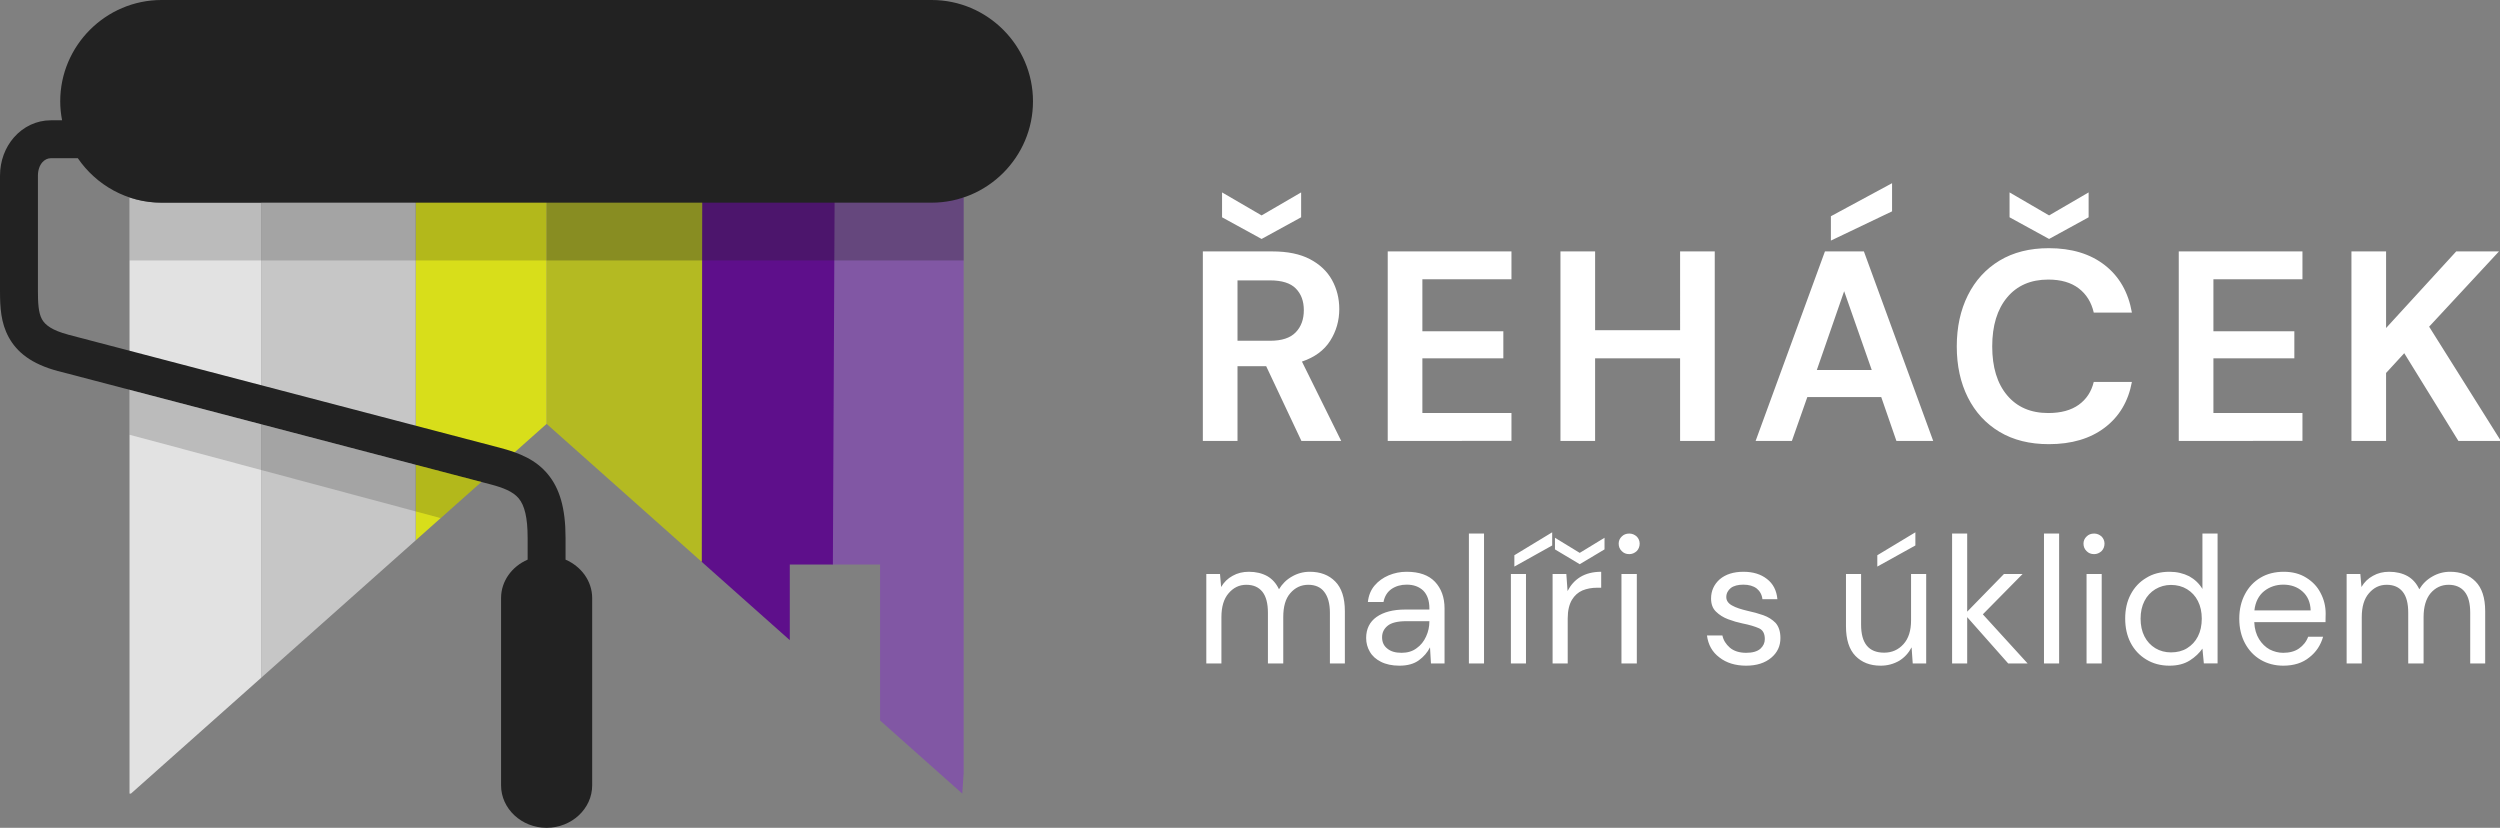 <?xml version="1.0" encoding="utf-8"?>
<!DOCTYPE svg PUBLIC "-//W3C//DTD SVG 1.1//EN" "http://www.w3.org/Graphics/SVG/1.1/DTD/svg11.dtd">
<svg version="1.1" id="Layer_2_copy" xmlns="http://www.w3.org/2000/svg" xmlns:xlink="http://www.w3.org/1999/xlink" x="0px"
	 y="0px" width="604px" height="200px" viewBox="0 0 604 200" enable-background="new 0 0 604 200" xml:space="preserve">
<rect x="0" y="0" width="604" height="200" fill="#808080" stroke="none"/>
<polygon fill-rule="evenodd" clip-rule="evenodd" fill="#8157A4" points="200.998,27.777 200.998,136.384 212.627,136.384 
	212.627,174.068 232.483,191.731 232.824,186.703 232.824,22.749 "/>
<path fill-rule="evenodd" clip-rule="evenodd" fill="#5E0F8B" d="M169.68,27.777c-0.119,35.972-0.199,71.933-0.226,107.894
	l21.36,18.994v-18.281h10.409l0.515-108.607H169.68z"/>
<polygon fill-rule="evenodd" clip-rule="evenodd" fill="#B4BA22" points="169.68,27.777 132.059,27.777 132.059,102.408 
	169.537,135.747 "/>
<polygon fill-rule="evenodd" clip-rule="evenodd" fill="#D8DE1A" points="132.059,27.777 100.418,27.777 100.418,130.553 
	132.059,102.408 "/>
<polygon fill-rule="evenodd" clip-rule="evenodd" fill="#C6C6C6" points="63.124,27.777 63.124,76.178 63.124,153.069 
	63.124,163.728 100.418,130.553 100.418,27.777 "/>
<path fill-rule="evenodd" clip-rule="evenodd" fill="#E2E2E2" d="M63.124,48.964H39.03c-2.701,0-5.296-0.443-7.737-1.258v144.025
	h0.346l31.485-28.003V48.964z"/>
<path opacity="0.3" fill-rule="evenodd" clip-rule="evenodd" fill="#222222" d="M225.087,48.632c2.702,0,5.306-0.324,7.737-0.926
	v15.221h-31.826V48.632H225.087z M169.606,48.632l-0.058,14.295h31.449V48.632H169.606z M132.059,48.632v14.295h37.49l0.058-14.295
	H132.059z"/>
<path opacity="0.2" fill-rule="evenodd" clip-rule="evenodd" fill="#222222" d="M116.285,116.436l-9.819,8.741l0,0l-6.048-1.625
	v-11.271L116.285,116.436z M100.418,48.632v14.295h31.641V48.632H100.418z M100.418,48.632v14.295H63.124V48.632H100.418z
	 M100.418,123.552v-11.271l-37.294-9.771v11.05L100.418,123.552z M31.293,62.927V47.706c2.441,0.603,5.036,0.926,7.737,0.926h24.094
	v14.295H31.293z M63.124,113.561v-11.05l-31.831-8.337v10.86L63.124,113.561z"/>
<path fill="#222222" d="M225.087,0H39.033C25.567,0,14.549,11.016,14.549,24.483c0,1.565,0.165,3.093,0.451,4.581h-2.719
	c-3.486,0-6.652,1.554-8.916,4.137C1.288,35.579,0,38.812,0,42.453v27.788c0,4.058,0.2,7.739,2.112,11.244
	c1.988,3.632,5.491,6.454,11.877,8.164h0.036l104.354,27.337c3.186,0.833,5.576,1.772,6.945,3.425
	c1.415,1.716,2.152,4.617,2.152,9.527v5.272c-3.775,1.628-6.419,5.172-6.419,9.288v45.25c0,5.636,4.95,10.252,10.999,10.252h0.002
	c6.056,0,11.013-4.617,11.013-10.252v-45.25c0-4.116-2.655-7.659-6.433-9.288v-5.272c0-7.237-1.46-11.961-4.271-15.359
	c-2.86-3.46-6.742-5.134-11.696-6.428L16.35,80.821l0.005-0.012c-3.628-0.97-5.424-2.216-6.225-3.691
	c-0.877-1.604-0.967-4.072-0.967-6.878V42.453c0-1.357,0.406-2.482,1.068-3.242c0.545-0.616,1.272-0.988,2.05-0.988h6.521
	c4.418,6.468,11.846,10.742,20.23,10.742h186.054c13.467,0,24.484-11.015,24.484-24.482C249.571,11.016,238.554,0,225.087,0z"/>
<path fill="#FFFFFF" d="M291.443,160.286V138.68h3.311l0.272,3.144c0.682-1.173,1.602-2.074,2.772-2.707
	c1.173-0.663,2.465-0.977,3.928-0.977c1.73,0,3.21,0.369,4.441,1.048c1.227,0.708,2.174,1.767,2.833,3.177
	c0.784-1.287,1.792-2.32,3.152-3.079c1.295-0.753,2.745-1.146,4.28-1.146c2.558,0,4.624,0.775,6.16,2.348
	c1.533,1.545,2.327,3.941,2.327,7.153v12.646h-3.614v-12.241c0-2.242-0.486-3.924-1.385-5.068c-0.84-1.12-2.182-1.693-3.833-1.693
	c-1.756,0-3.208,0.691-4.364,2.044c-1.161,1.325-1.687,3.254-1.687,5.769v11.19h-3.707v-12.241c0-2.242-0.431-3.924-1.328-5.068
	c-0.903-1.12-2.179-1.693-3.887-1.693c-1.727,0-3.118,0.691-4.278,2.044c-1.159,1.325-1.741,3.254-1.741,5.769v11.19H291.443z
	 M338.102,160.828c-1.794,0-3.293-0.337-4.485-0.945c-1.197-0.608-2.091-1.408-2.672-2.437c-0.587-0.993-0.884-2.118-0.884-3.311
	c0-2.188,0.861-3.912,2.509-5.077c1.704-1.196,4.021-1.792,6.897-1.792h5.873v-0.269c0-1.903-0.512-3.317-1.484-4.308
	c-1.027-0.963-2.331-1.44-4.016-1.44c-1.383,0-2.607,0.344-3.675,1.066c-1.001,0.717-1.643,1.731-1.911,3.124h-3.776
	c0.173-1.583,0.713-2.915,1.632-3.987c0.908-1.073,2.062-1.881,3.4-2.454c1.39-0.573,2.796-0.859,4.33-0.859
	c3.083,0,5.324,0.824,6.848,2.417c1.521,1.621,2.313,3.759,2.313,6.441v13.288h-3.283l-0.229-3.888
	c-0.611,1.22-1.509,2.262-2.688,3.126C341.618,160.393,340.044,160.828,338.102,160.828z M338.623,157.719
	c1.413,0,2.619-0.353,3.597-1.085c1.049-0.731,1.779-1.669,2.316-2.84c0.543-1.169,0.804-2.388,0.804-3.654v-0.061h-5.566
	c-2.148,0-3.665,0.385-4.551,1.129c-0.891,0.744-1.312,1.665-1.312,2.756c0,1.149,0.398,2.058,1.243,2.721
	C335.997,157.385,337.113,157.719,338.623,157.719z M354.885,160.286v-31.378h3.656v31.378H354.885z M365.031,160.286V138.68h3.646
	v21.606H365.031z M365.869,136.885v-2.739l9.137-5.543v3.181L365.869,136.885z M375.107,160.286V138.68h3.319l0.298,4.124
	c0.715-1.407,1.713-2.556,3.044-3.384c1.396-0.852,3.103-1.279,5.079-1.279v3.852h-0.988c-1.263,0-2.455,0.212-3.55,0.66
	c-1.038,0.455-1.904,1.217-2.541,2.284c-0.634,1.072-1.009,2.563-1.009,4.461v10.89H375.107z M381.662,136.312l-5.983-3.58v-2.81
	l5.983,3.652l5.991-3.652v2.81L381.662,136.312z M393.633,133.878c-0.766,0-1.36-0.253-1.813-0.726
	c-0.499-0.476-0.747-1.08-0.747-1.811c0-0.678,0.248-1.263,0.747-1.727c0.452-0.461,1.047-0.707,1.813-0.707
	c0.68,0,1.271,0.245,1.792,0.707c0.457,0.464,0.718,1.049,0.718,1.727c0,0.731-0.261,1.334-0.718,1.811
	C394.903,133.625,394.313,133.878,393.633,133.878z M391.744,160.286V138.68h3.712v21.606H391.744z M421.843,160.828
	c-2.556,0-4.758-0.673-6.432-1.991c-1.733-1.29-2.715-3.067-3.009-5.31h3.729c0.239,1.145,0.845,2.111,1.811,2.954
	c0.954,0.816,2.31,1.238,3.934,1.238c1.535,0,2.682-0.326,3.443-0.993c0.704-0.649,1.061-1.421,1.061-2.319
	c0-1.318-0.45-2.169-1.382-2.607c-1-0.439-2.3-0.842-4.037-1.185c-1.174-0.243-2.286-0.57-3.454-1.01
	c-1.175-0.44-2.127-1.055-2.935-1.846c-0.808-0.789-1.179-1.846-1.179-3.165c0-1.869,0.743-3.437,2.104-4.647
	c1.436-1.203,3.326-1.806,5.734-1.806c2.314,0,4.188,0.581,5.667,1.74c1.476,1.13,2.332,2.766,2.521,4.883h-3.618
	c-0.117-1.091-0.618-1.965-1.381-2.585c-0.817-0.62-1.91-0.928-3.225-0.928c-1.282,0-2.334,0.276-3.029,0.809
	c-0.688,0.563-1.093,1.295-1.093,2.199c0,0.847,0.494,1.544,1.403,2.031c0.908,0.517,2.149,0.913,3.705,1.282
	c1.363,0.291,2.624,0.637,3.838,1.063c1.204,0.433,2.171,1.051,2.969,1.864c0.737,0.846,1.161,2.045,1.161,3.601
	c0.027,1.95-0.732,3.568-2.231,4.82C426.418,160.172,424.425,160.828,421.843,160.828z M454.373,160.828
	c-2.59,0-4.575-0.804-6.089-2.348c-1.512-1.548-2.296-3.942-2.296-7.186V138.68h3.651v12.24c0,4.508,1.84,6.764,5.577,6.764
	c1.874,0,3.423-0.692,4.651-2.045c1.229-1.352,1.845-3.255,1.845-5.766V138.68h3.655v21.606h-3.253l-0.273-3.888
	c-0.72,1.366-1.687,2.438-2.993,3.249C457.491,160.424,455.998,160.828,454.373,160.828z M453.558,136.885v-2.739l9.197-5.543v3.181
	L453.558,136.885z M471.626,160.286v-31.378h3.647v18.869l8.882-9.097h4.504l-9.604,9.741l10.815,11.866h-4.691l-9.906-11.19v11.19
	H471.626z M493.827,160.286v-31.378h3.658v31.378H493.827z M505.939,133.878c-0.762,0-1.357-0.253-1.813-0.726
	c-0.5-0.476-0.755-1.08-0.755-1.811c0-0.678,0.255-1.263,0.755-1.727c0.455-0.461,1.051-0.707,1.813-0.707
	c0.68,0,1.273,0.245,1.799,0.707c0.452,0.464,0.713,1.049,0.713,1.727c0,0.731-0.261,1.334-0.713,1.811
	C507.213,133.625,506.619,133.878,505.939,133.878z M504.111,160.286V138.68h3.66v21.606H504.111z M524.135,160.828
	c-2.14,0-4.009-0.519-5.599-1.489c-1.649-0.999-2.898-2.353-3.786-4.057c-0.886-1.734-1.303-3.654-1.303-5.849
	c0-2.167,0.422-4.11,1.317-5.804c0.9-1.721,2.149-3.06,3.789-4.023c1.579-0.987,3.453-1.466,5.622-1.466
	c1.772,0,3.329,0.381,4.729,1.081c1.329,0.732,2.42,1.759,3.205,3.072v-13.385h3.659v31.378h-3.318l-0.341-3.581
	c-0.739,1.047-1.716,2.013-3.012,2.839C527.753,160.4,526.141,160.828,524.135,160.828z M524.509,157.618
	c1.466,0,2.797-0.331,3.877-1.003c1.13-0.697,2.014-1.637,2.629-2.856c0.623-1.216,0.933-2.66,0.933-4.29
	c0-1.607-0.31-3.044-0.933-4.261c-0.615-1.223-1.499-2.164-2.629-2.859c-1.08-0.668-2.411-1.031-3.877-1.031
	c-1.377,0-2.643,0.363-3.77,1.031c-1.134,0.696-2.02,1.637-2.638,2.859c-0.624,1.217-0.935,2.653-0.935,4.261
	c0,1.629,0.311,3.074,0.935,4.29c0.618,1.219,1.504,2.159,2.638,2.856C521.866,157.287,523.132,157.618,524.509,157.618z
	 M551.627,160.828c-2.011,0-3.897-0.498-5.474-1.434c-1.582-0.936-2.836-2.262-3.744-3.943c-0.907-1.682-1.401-3.664-1.401-5.982
	c0-2.267,0.484-4.245,1.385-5.938c0.896-1.693,2.149-3.022,3.741-3.959c1.592-0.964,3.507-1.433,5.621-1.433
	c2.101,0,3.912,0.469,5.435,1.433c1.526,0.937,2.699,2.174,3.471,3.71c0.827,1.563,1.218,3.218,1.218,4.97
	c0,0.314-0.006,0.661-0.02,0.978c-0.011,0.315-0.015,0.664-0.015,1.079H544.63c0.067,1.657,0.493,3.03,1.165,4.115
	c0.667,1.079,1.535,1.92,2.546,2.48c1.056,0.531,2.117,0.815,3.286,0.815c1.514,0,2.82-0.343,3.822-1.05
	c0.998-0.705,1.77-1.642,2.203-2.836h3.611c-0.581,2.021-1.65,3.687-3.322,4.987C556.314,160.151,554.221,160.828,551.627,160.828z
	 M551.627,141.25c-1.692,0-3.286,0.516-4.615,1.57c-1.319,1.063-2.122,2.631-2.348,4.649h13.592
	c-0.07-1.949-0.729-3.473-1.969-4.562C555.049,141.784,553.461,141.25,551.627,141.25z M566.946,160.286V138.68h3.313l0.268,3.144
	c0.679-1.173,1.608-2.074,2.781-2.707c1.168-0.663,2.453-0.977,3.921-0.977c1.729,0,3.21,0.369,4.437,1.048
	c1.237,0.708,2.176,1.767,2.834,3.177c0.783-1.287,1.803-2.32,3.155-3.079c1.296-0.753,2.744-1.146,4.277-1.146
	c2.553,0,4.624,0.775,6.157,2.348c1.537,1.545,2.333,3.941,2.333,7.153v12.646h-3.618v-12.241c0-2.242-0.421-3.924-1.331-5.068
	c-0.896-1.12-2.223-1.693-3.882-1.693c-1.751,0-3.209,0.691-4.369,2.044c-1.101,1.325-1.685,3.254-1.685,5.769v11.19h-3.709v-12.241
	c0-2.242-0.419-3.924-1.328-5.068c-0.896-1.12-2.169-1.693-3.883-1.693c-1.73,0-3.122,0.691-4.28,2.044
	c-1.161,1.325-1.737,3.254-1.737,5.769v11.19H566.946z"/>
<path fill="#FFFFFF" d="M290.607,106.523v-45.78h16.808c3.662,0,6.683,0.621,9.054,1.864c2.38,1.244,4.159,2.922,5.337,5.033
	c1.171,2.119,1.764,4.46,1.764,7.034c0,2.791-0.731,5.34-2.192,7.65c-1.457,2.313-3.738,3.991-6.829,5.036l9.482,19.163h-9.613
	l-8.509-18.049h-6.927v18.049H290.607z M304.801,57.733l-9.553-5.235v-6.013l9.553,5.56l9.553-5.56v6.013L304.801,57.733z
	 M298.981,82.325h7.917c2.789,0,4.834-0.675,6.138-2.027c1.317-1.351,1.969-3.139,1.969-5.364c0-2.18-0.643-3.923-1.937-5.23
	c-1.285-1.309-3.359-1.963-6.243-1.963h-7.844V82.325z M335.274,106.523v-45.78h29.896v6.734h-21.524v12.558h19.561v6.539h-19.561
	v13.214h21.524v6.734H335.274z M377.006,106.523v-45.78h8.372v19.032h20.534V60.744h8.371v45.78h-8.371V86.575h-20.534v19.949
	H377.006z M424.16,106.523l16.746-45.78h9.412l16.742,45.78h-8.889l-3.665-10.593h-17.858l-3.727,10.593H424.16z M438.945,89.392
	h13.269l-6.668-19.035L438.945,89.392z M442.343,58.126V52.24l14.78-7.98v6.802L442.343,58.126z M494.995,107.309
	c-4.625,0-8.592-0.989-11.911-2.975c-3.313-1.984-5.862-4.752-7.647-8.309c-1.785-3.552-2.681-7.661-2.681-12.326
	c0-4.663,0.896-8.787,2.681-12.361c1.785-3.575,4.335-6.365,7.647-8.374c3.319-2.003,7.286-3.004,11.911-3.004
	c5.492,0,9.997,1.358,13.502,4.086c3.507,2.725,5.707,6.549,6.571,11.477h-9.216c-0.57-2.485-1.777-4.438-3.63-5.853
	c-1.854-1.416-4.307-2.125-7.361-2.125c-4.235,0-7.542,1.439-9.94,4.314c-2.399,2.879-3.602,6.824-3.602,11.84
	c0,5.014,1.202,8.952,3.602,11.804c2.398,2.855,5.705,4.286,9.94,4.286c3.055,0,5.507-0.667,7.361-1.995
	c1.853-1.333,3.06-3.175,3.63-5.527h9.216c-0.864,4.71-3.064,8.393-6.571,11.052C504.992,105.982,500.487,107.309,494.995,107.309z
	 M495.059,57.733l-9.551-5.235v-6.013l9.551,5.56l9.552-5.56v6.013L495.059,57.733z M526.388,106.523v-45.78h29.885v6.734h-21.512
	v12.558h19.553v6.539h-19.553v13.214h21.512v6.734H526.388z M568.108,106.523v-45.78h8.369V79.25l16.944-18.507h10.329
	l-16.872,18.182l17.337,27.598h-10.269l-13.081-21.191l-4.389,4.776v16.415H568.108z"/>
</svg>
